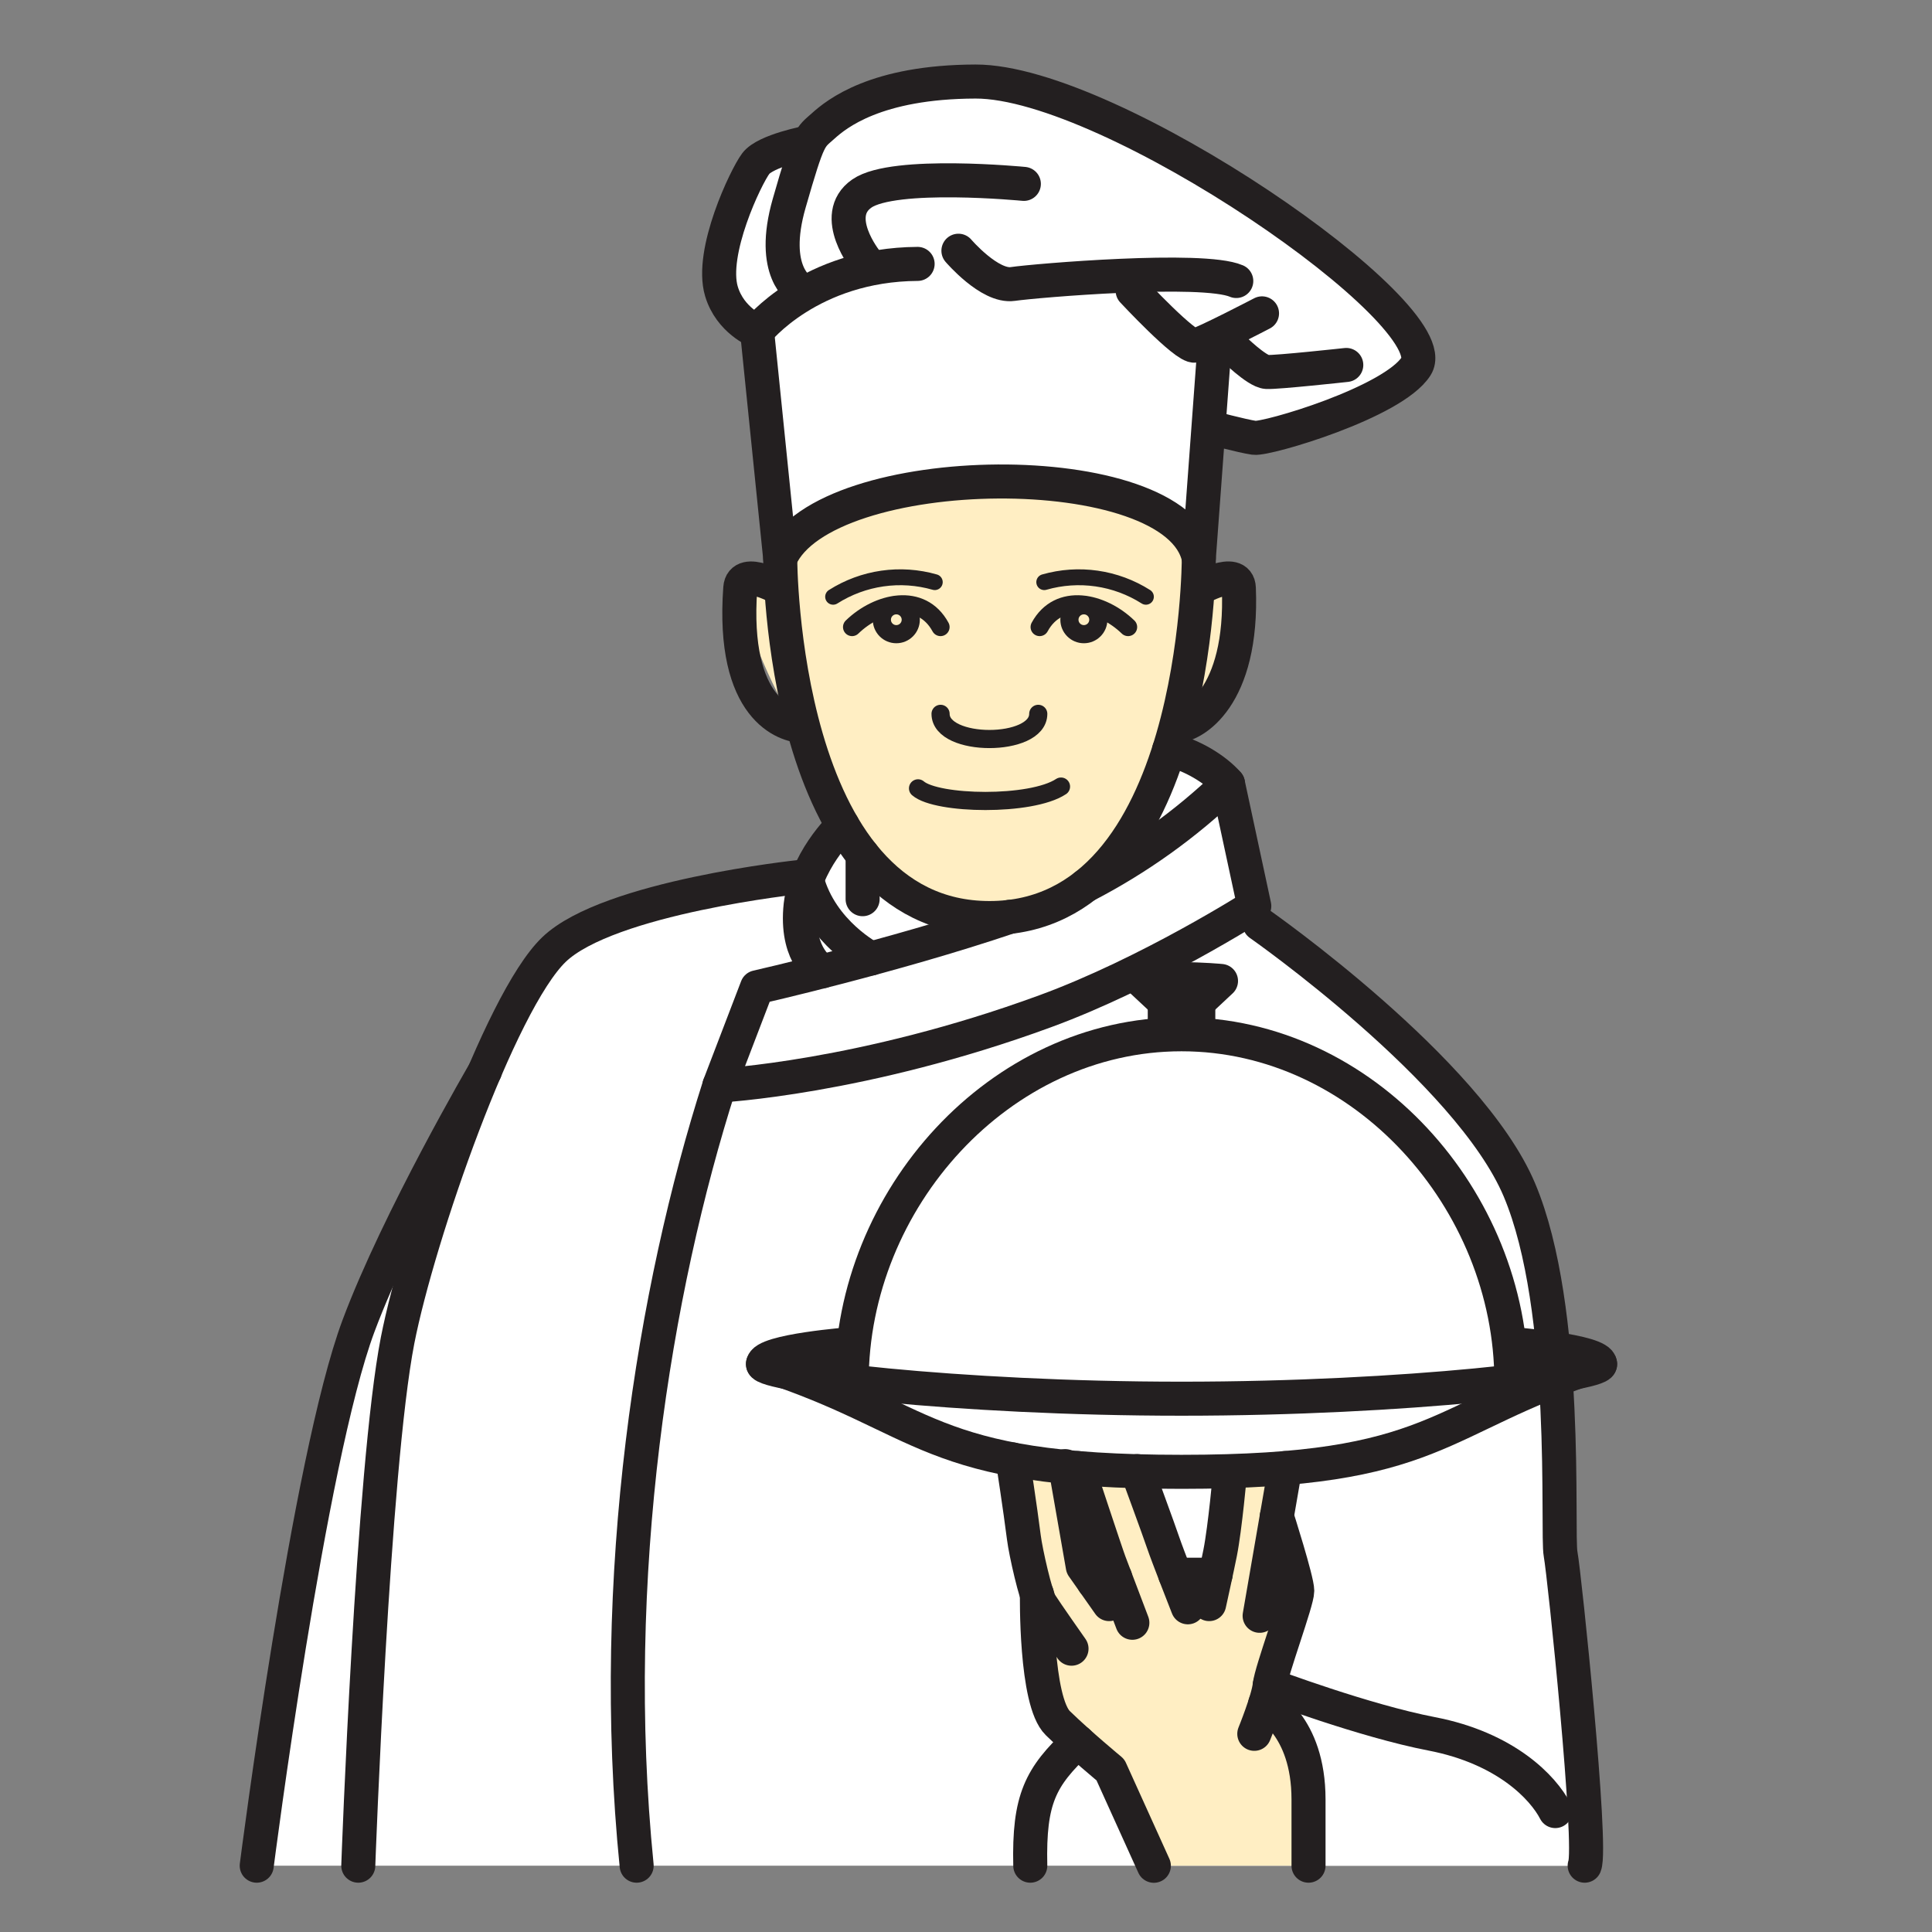 <svg width="1024" height="1024" viewBox="0 0 1024 1024" fill="none" xmlns="http://www.w3.org/2000/svg">
<rect x="0" y="0" width="1024" height="1024" fill="#808080" stroke="none"/>
<g id="turkish_food/bon_appetit">
<path id="Vector" d="M750.548 194.157C738.326 213.315 671.375 233.015 664.74 232.052C658.105 231.088 641.368 226.549 641.368 226.549H640.513L635.395 296.004C624.076 240.348 436.601 243.021 413.53 296.004L401.271 175.685C401.271 175.685 387.002 170.062 382.366 154.516C376.189 133.66 395.335 93.755 400.573 86.698C405.811 79.642 428.497 75.451 428.497 75.451L428.714 75.56C430.954 70.96 432.82 69.828 436.24 66.757C443.26 60.46 464.08 43.3 517.039 43.168C589.107 43.036 767.924 166.955 750.548 194.157Z" fill="white"/>
<path id="Vector_2" d="M656.612 311.707C653.879 300.184 634.745 312.309 634.745 312.309C635.395 302.146 635.395 295.945 635.395 295.945C624.076 240.289 436.602 242.962 413.53 295.945C413.53 295.945 413.53 302.146 414.18 312.309C414.18 312.309 395.034 300.184 392.313 311.707C391.892 314.022 392.003 316.402 392.638 318.667C395.66 331.564 416.721 384.763 425.583 384.763C430.4 402.91 437.155 421.382 446.608 437.505C449.758 442.937 453.3 448.133 457.205 453.051C473.123 472.992 494.834 486.586 524.457 486.586C528.058 486.589 531.657 486.38 535.234 485.96L536.703 485.768L538.148 485.563C546.756 484.256 555.089 481.534 562.809 477.507C567.238 475.182 571.446 472.457 575.38 469.367C596.983 452.509 610.806 425.295 619.645 397.395C620.982 393.192 622.21 388.966 623.33 384.763C632.168 384.763 653.241 331.564 656.275 318.667C656.909 316.402 657.024 314.023 656.612 311.707Z" fill="#FFEEC3"/>
<path id="Vector_3" d="M545.723 504.854C629.447 475.015 655.481 436.928 655.481 436.928L658.949 453.051C658.949 453.051 631.181 485.804 547.457 515.667" fill="white"/>
<path id="Vector_4" d="M611.564 988.852H136.068C136.068 988.852 163.631 773.465 189.99 702.841C210.81 647.065 255.653 570.035 257.05 567.651V567.591C269.561 538.366 282.59 513.994 293.572 503.385C322.471 475.485 423.981 464.852 423.981 464.852L428.449 464.479C432.706 454.409 438.877 445.261 446.62 437.542C449.77 442.974 453.311 448.17 457.216 453.088C473.135 473.028 494.846 486.623 524.468 486.623C528.07 486.626 531.668 486.417 535.245 485.997L536.714 485.804L538.159 485.6C546.768 484.292 555.1 481.57 562.82 477.544C567.25 475.219 571.458 472.494 575.392 469.404C596.994 452.546 610.818 425.332 619.656 397.432C631.529 400.093 644.221 407.739 650.844 415.398L667.63 489.766C667.63 489.766 795.354 584.389 807.817 637.13C820.28 689.872 839.125 988.888 839.125 988.888H611.54" fill="white"/>
<path id="Vector_5" d="M643.993 549.179C725.707 558.367 790.791 629.954 799.943 712.426C800.681 719.023 801.051 725.656 801.05 732.295C760.001 737.015 696.145 741.338 626.231 741.338C556.318 741.338 492.45 737.015 451.4 732.295C451.4 725.656 451.77 719.023 452.508 712.426C462.31 624.053 536.341 548.18 626.231 548.18L643.993 549.179Z" fill="white"/>
<path id="Vector_6" d="M848.086 723.011C848.086 724.215 843.678 725.66 835.635 727.261C831.769 728.646 828.097 730.019 824.581 731.392C770.683 752.452 754.559 771.947 681.166 778.101C672.315 778.835 662.646 779.389 651.965 779.726C643.994 779.967 635.456 780.1 626.293 780.1C617.972 780.1 610.169 779.991 602.836 779.786C591.252 779.461 580.824 778.895 571.359 778.101C569.095 777.908 566.88 777.703 564.712 777.486C554.308 776.451 545.097 775.078 536.788 773.561C487.297 764.205 469.355 746.046 416.89 727.261C408.847 725.66 404.439 724.179 404.439 723.011C404.439 715.954 451.787 712.342 451.787 712.342L452.569 712.426C451.831 719.023 451.462 725.656 451.462 732.295C492.511 737.015 556.367 741.338 626.293 741.338C696.218 741.338 760.062 737.015 801.112 732.295C801.112 725.656 800.742 719.023 800.004 712.426L800.799 712.342C800.799 712.342 811.865 713.185 823.304 714.846C835.454 716.641 848.086 719.362 848.086 723.011Z" fill="white"/>
<path id="Vector_7" d="M651.929 779.725V780.616C651.568 784.638 649.123 810.816 646.691 823.099C646.125 825.953 645.21 830.324 644.283 834.647H622.861C620.175 827.687 617.49 820.63 616.563 817.789C614.504 811.623 603.39 781.435 602.775 779.761C610.109 779.966 617.912 780.074 626.232 780.074C635.396 780.074 643.933 779.942 651.905 779.701L651.929 779.725Z" fill="white"/>
<path id="Vector_8" d="M591.035 835.96L579.728 838.621L573.9 830.337L564.652 777.486C566.82 777.703 569.035 777.908 571.299 778.1C571.299 778.1 586.423 823.979 588.013 828.037C588.458 829.169 589.614 832.191 591.035 835.96Z" fill="white"/>
<path id="Vector_9" d="M693.351 988.852H611.565L588.541 938.036C588.541 938.036 580.353 931.305 571.298 923.213C567.746 920.034 564.073 916.651 560.677 913.375C549.226 902.273 549.539 850.001 549.599 845.293C546.612 835.348 544.294 825.215 542.663 814.96C540.724 799.523 536.727 773.609 536.727 773.609C545.035 775.175 554.247 776.499 564.651 777.535L573.899 830.385L579.727 838.67L591.034 836.009C589.613 832.24 588.457 829.217 588.011 828.085C586.422 824.027 571.298 778.149 571.298 778.149C580.762 778.944 591.19 779.51 602.774 779.835C603.388 781.509 614.503 811.697 616.562 817.862C617.489 820.68 620.174 827.736 622.86 834.72H644.221C645.161 830.349 646.076 826.026 646.63 823.172C649.038 810.89 651.506 784.712 651.868 780.69V779.799C662.549 779.462 672.218 778.908 681.068 778.173L676.734 803.677C676.734 803.677 687.571 837.55 687.571 843.185C687.571 848.821 673.831 885.475 672.977 893.23C672.464 896.589 671.658 899.897 670.568 903.116C670.568 903.116 693.989 914.375 693.544 953.69C693.339 971.452 693.315 982.711 693.351 988.852Z" fill="#FFEEC3"/>
<path id="Vector_10" d="M839.115 988.851C838.188 991.031 836.875 986.443 835.406 988.851H693.316C693.316 982.71 693.316 971.451 693.497 953.75C693.942 914.374 670.521 903.175 670.521 903.175C671.612 899.957 672.418 896.649 672.93 893.289C673.785 885.535 687.524 848.892 687.524 843.245C687.524 837.597 676.687 803.736 676.687 803.736L681.106 778.16C754.559 772.007 770.623 752.512 824.521 731.451C827.615 776.896 825.881 817.343 827.073 823.762C829.253 835.081 843.354 978.977 839.115 988.851Z" fill="white"/>
<path id="Vector_11" d="M643.668 183.765L635.395 295.944C624.088 240.288 436.613 242.961 413.53 295.944L401.271 175.625" stroke="#231F20" stroke-width="18.041" stroke-linecap="round" stroke-linejoin="round"/>
<path id="Vector_12" d="M428.497 75.5C428.497 75.5 405.799 79.739 400.573 86.699C395.347 93.659 376.201 133.661 382.378 154.408C387.002 169.954 401.271 175.577 401.271 175.577" stroke="#231F20" stroke-width="18.041" stroke-linecap="round" stroke-linejoin="round"/>
<path id="Vector_13" d="M424.307 153.59C424.307 153.59 407.822 144.197 418.286 107.736C428.751 71.274 429.244 73.104 436.264 66.794C443.285 60.485 464.08 43.349 517.039 43.217C589.108 43.036 767.924 166.944 750.561 194.158C738.338 213.304 671.375 233.016 664.753 232.052C658.13 231.089 641.368 226.549 641.368 226.549" stroke="#231F20" stroke-width="18.041" stroke-linecap="round" stroke-linejoin="round"/>
<path id="Vector_14" d="M507.984 132.891C507.984 132.891 524.554 152.29 536.788 150.519C549.022 148.749 637.443 141.272 655.252 148.942" stroke="#231F20" stroke-width="18.041" stroke-linecap="round" stroke-linejoin="round"/>
<path id="Vector_15" d="M600.33 154.131C600.33 154.131 628.459 184.355 633.372 183.199C638.285 182.043 668.895 166.088 668.895 166.088" stroke="#231F20" stroke-width="18.041" stroke-linecap="round" stroke-linejoin="round"/>
<path id="Vector_16" d="M653.35 184.236C653.35 184.236 666.029 196.856 671.412 197.157C676.794 197.458 713.557 193.436 713.557 193.436" stroke="#231F20" stroke-width="18.041" stroke-linecap="round" stroke-linejoin="round"/>
<path id="Vector_17" d="M459.12 138.477C459.12 138.477 439.769 114.394 456.796 102.569C473.822 90.745 542.664 97.464 542.664 97.464" stroke="#231F20" stroke-width="18.041" stroke-linecap="round" stroke-linejoin="round"/>
<path id="Vector_18" d="M401.271 175.626C401.271 175.626 429.28 140.188 486.357 139.875" stroke="#231F20" stroke-width="18.041" stroke-linecap="round" stroke-linejoin="round"/>
<path id="Vector_19" d="M635.397 295.945C635.397 295.945 635.397 486.587 524.47 486.587C413.543 486.587 413.531 295.945 413.531 295.945" stroke="#231F20" stroke-width="18.041" stroke-linecap="round" stroke-linejoin="round"/>
<path id="Vector_20" d="M414.229 312.31C414.229 312.31 393.217 299.895 392.362 311.696C387.678 376.082 416.794 384.764 425.645 384.764" stroke="#231F20" stroke-width="18.041" stroke-linejoin="round"/>
<path id="Vector_21" d="M634.745 312.309C634.745 312.309 656.143 299.87 656.613 311.695C658.949 369.903 632.193 384.763 623.33 384.763" stroke="#231F20" stroke-width="18.041" stroke-linejoin="round"/>
<path id="Vector_22" d="M457.205 453.051V476.592" stroke="#231F20" stroke-width="18.041" stroke-linecap="round" stroke-linejoin="round"/>
<path id="Vector_23" d="M575.417 469.368C603.023 455.076 628.43 436.887 650.857 415.361L664.801 480.229C664.801 480.229 609.121 515.788 553.911 536.005C457.169 571.468 381.283 575.345 381.283 575.345L401.236 523.266C401.236 523.266 472.558 507.106 535.198 485.937" stroke="#231F20" stroke-width="18.041" stroke-linecap="round" stroke-linejoin="round"/>
<path id="Vector_24" d="M446.596 437.506C446.596 437.506 425.981 456.772 424.138 482.12C422.296 507.467 435.903 514.813 435.903 514.813" stroke="#231F20" stroke-width="18.041" stroke-linecap="round" stroke-linejoin="round"/>
<path id="Vector_25" d="M461.672 508.045C461.672 508.045 435.289 494.546 427.703 466.309" stroke="#231F20" stroke-width="18.041" stroke-linecap="round" stroke-linejoin="round"/>
<path id="Vector_26" d="M619.67 397.371C631.543 400.032 644.235 407.679 650.858 415.337" stroke="#231F20" stroke-width="18.041" stroke-linecap="round" stroke-linejoin="round"/>
<path id="Vector_27" d="M451.4 732.295C451.4 635.746 529.67 548.18 626.231 548.18C722.792 548.18 801.062 635.794 801.062 732.295" stroke="#231F20" stroke-width="18.041" stroke-miterlimit="10"/>
<path id="Vector_28" d="M800.761 712.342C800.761 712.342 848.109 715.954 848.109 723.011C848.109 728.646 746.105 741.338 626.256 741.338C506.406 741.338 404.402 728.646 404.402 723.011C404.402 715.954 451.75 712.342 451.75 712.342" stroke="#231F20" stroke-width="18.041" stroke-linecap="round" stroke-linejoin="round"/>
<path id="Vector_29" d="M848.085 723.01C760.182 751.56 762.855 780.099 626.232 780.099C489.609 780.099 492.33 751.56 404.379 723.01" stroke="#231F20" stroke-width="18.041" stroke-linecap="round" stroke-linejoin="round"/>
<path id="Vector_30" d="M635.119 548.179V531.357" stroke="#231F20" stroke-width="18.041" stroke-linecap="round" stroke-linejoin="round"/>
<path id="Vector_31" d="M617.357 531.357V548.179" stroke="#231F20" stroke-width="18.041" stroke-linecap="round" stroke-linejoin="round"/>
<path id="Vector_32" d="M635.119 531.357H617.357" stroke="#231F20" stroke-width="18.041" stroke-linecap="round" stroke-linejoin="round"/>
<path id="Vector_33" d="M634.925 531.357L647.159 519.93C647.159 519.93 637.357 518.979 626.231 518.979C615.105 518.979 605.303 519.93 605.303 519.93L617.537 531.357H634.925Z" stroke="#231F20" stroke-width="18.041" stroke-linecap="round" stroke-linejoin="round"/>
<path id="Vector_34" d="M536.74 773.561C536.74 773.561 540.726 799.474 542.677 814.911C543.664 822.798 548.902 845.834 551.539 850.06C554.176 854.287 567.928 873.842 567.928 873.842" stroke="#231F20" stroke-width="18.041" stroke-linecap="round" stroke-linejoin="round"/>
<path id="Vector_35" d="M564.592 777.076L573.912 830.336L587.88 850.204" stroke="#231F20" stroke-width="18.041" stroke-linecap="round" stroke-linejoin="round"/>
<path id="Vector_36" d="M571.299 778.1C571.299 778.1 586.435 823.978 588.013 828.036C589.59 832.094 600.175 860.103 600.175 860.103" stroke="#231F20" stroke-width="18.041" stroke-linecap="round" stroke-linejoin="round"/>
<path id="Vector_37" d="M602.764 779.713C602.764 779.713 614.444 811.466 616.563 817.812C618.683 824.158 629.58 851.902 629.58 851.902" stroke="#231F20" stroke-width="18.041" stroke-linecap="round" stroke-linejoin="round"/>
<path id="Vector_38" d="M640.887 850.205C640.887 850.205 645.125 830.999 646.691 823.1C649.34 809.77 651.989 780.1 651.989 780.1" stroke="#231F20" stroke-width="18.041" stroke-linecap="round" stroke-linejoin="round"/>
<path id="Vector_39" d="M667.631 856.406L681.166 778.1" stroke="#231F20" stroke-width="18.041" stroke-linecap="round" stroke-linejoin="round"/>
<path id="Vector_40" d="M549.6 844.906C549.6 844.906 548.685 901.694 560.69 913.326C572.696 924.958 588.542 938.035 588.542 938.035L611.566 988.899" stroke="#231F20" stroke-width="18.041" stroke-linecap="round" stroke-linejoin="round"/>
<path id="Vector_41" d="M664.801 918.961C664.801 918.961 672.134 900.983 672.977 893.229C673.82 885.474 687.571 848.819 687.571 843.184C687.571 837.549 676.734 803.676 676.734 803.676" stroke="#231F20" stroke-width="18.041" stroke-linecap="round" stroke-linejoin="round"/>
<path id="Vector_42" d="M670.557 903.115C670.557 903.115 693.532 914.374 693.544 953.69V988.851" stroke="#231F20" stroke-width="18.041" stroke-linecap="round" stroke-linejoin="round"/>
<path id="Vector_43" d="M571.298 923.164C551.562 941.768 545.253 953.412 546.071 988.851" stroke="#231F20" stroke-width="18.041" stroke-linecap="round" stroke-linejoin="round"/>
<path id="Vector_44" d="M644.283 834.646H622.873" stroke="#231F20" stroke-width="18.041" stroke-linecap="round" stroke-linejoin="round"/>
<path id="Vector_45" d="M591.046 835.959L579.727 838.62" stroke="#231F20" stroke-width="18.041" stroke-linecap="round" stroke-linejoin="round"/>
<path id="Vector_46" d="M423.958 464.803C423.958 464.803 322.46 475.472 293.56 503.336C264.66 531.2 221.696 654.481 210.726 710.45C197.481 778.593 189.895 988.85 189.895 988.85" stroke="#231F20" stroke-width="18.041" stroke-linecap="round" stroke-linejoin="round"/>
<path id="Vector_47" d="M667.631 489.729C667.631 489.729 778.509 567.228 805.29 630.614C832.07 694.001 825.026 812.285 827.145 823.652C829.264 835.019 844.112 978.976 839.909 988.85" stroke="#231F20" stroke-width="18.041" stroke-linecap="round" stroke-linejoin="round"/>
<path id="Vector_48" d="M136.068 988.851C136.068 988.851 163.631 773.452 189.99 702.828C211.135 646.233 257.086 567.59 257.086 567.59" stroke="#231F20" stroke-width="18.041" stroke-linecap="round" stroke-linejoin="round"/>
<path id="Vector_49" d="M672.977 893.229C672.977 893.229 723.178 912.11 758.772 918.961C798.245 926.559 817.981 947.584 824.327 959.902" stroke="#231F20" stroke-width="18.041" stroke-linecap="round" stroke-linejoin="round"/>
<path id="Vector_50" d="M381.32 575.344C346.676 683.537 322.003 835.188 337.44 988.85" stroke="#231F20" stroke-width="18.041" stroke-linecap="round" stroke-linejoin="round"/>
<path id="Vector_51" d="M451.617 332.346C465.357 319.016 488.392 313.754 498.495 332.346" stroke="#231F20" stroke-width="9.622" stroke-linecap="round" stroke-linejoin="round"/>
<path id="Vector_52" d="M475.063 336.127C479.292 336.127 482.721 332.699 482.721 328.469C482.721 324.239 479.292 320.811 475.063 320.811C470.833 320.811 467.404 324.239 467.404 328.469C467.404 332.699 470.833 336.127 475.063 336.127Z" stroke="#231F20" stroke-width="9.622" stroke-linecap="round" stroke-linejoin="round"/>
<path id="Vector_53" d="M597.911 332.346C584.172 319.016 561.136 313.754 551.033 332.346" stroke="#231F20" stroke-width="9.622" stroke-linecap="round" stroke-linejoin="round"/>
<path id="Vector_54" d="M574.477 336.127C578.706 336.127 582.135 332.699 582.135 328.469C582.135 324.239 578.706 320.811 574.477 320.811C570.247 320.811 566.818 324.239 566.818 328.469C566.818 332.699 570.247 336.127 574.477 336.127Z" stroke="#231F20" stroke-width="9.622" stroke-linecap="round" stroke-linejoin="round"/>
<path id="Vector_55" d="M498.52 378.357C498.52 396.143 550.298 396.143 550.298 378.357" stroke="#231F20" stroke-width="9.622" stroke-linecap="round" stroke-linejoin="round"/>
<path id="Vector_56" d="M486.574 417.842C496.557 426.451 546.517 427.391 562.352 416.902" stroke="#231F20" stroke-width="9.622" stroke-linecap="round" stroke-linejoin="round"/>
<path id="Vector_57" d="M441.574 316.296C449.495 311.266 458.392 307.974 467.679 306.638C476.966 305.301 486.431 305.95 495.448 308.541" stroke="#231F20" stroke-width="8.419" stroke-linecap="round" stroke-linejoin="round"/>
<path id="Vector_58" d="M607.35 316.296C599.43 311.266 590.532 307.974 581.246 306.638C571.959 305.301 562.494 305.95 553.477 308.541" stroke="#231F20" stroke-width="8.419" stroke-linecap="round" stroke-linejoin="round"/>
</g>
</svg>
